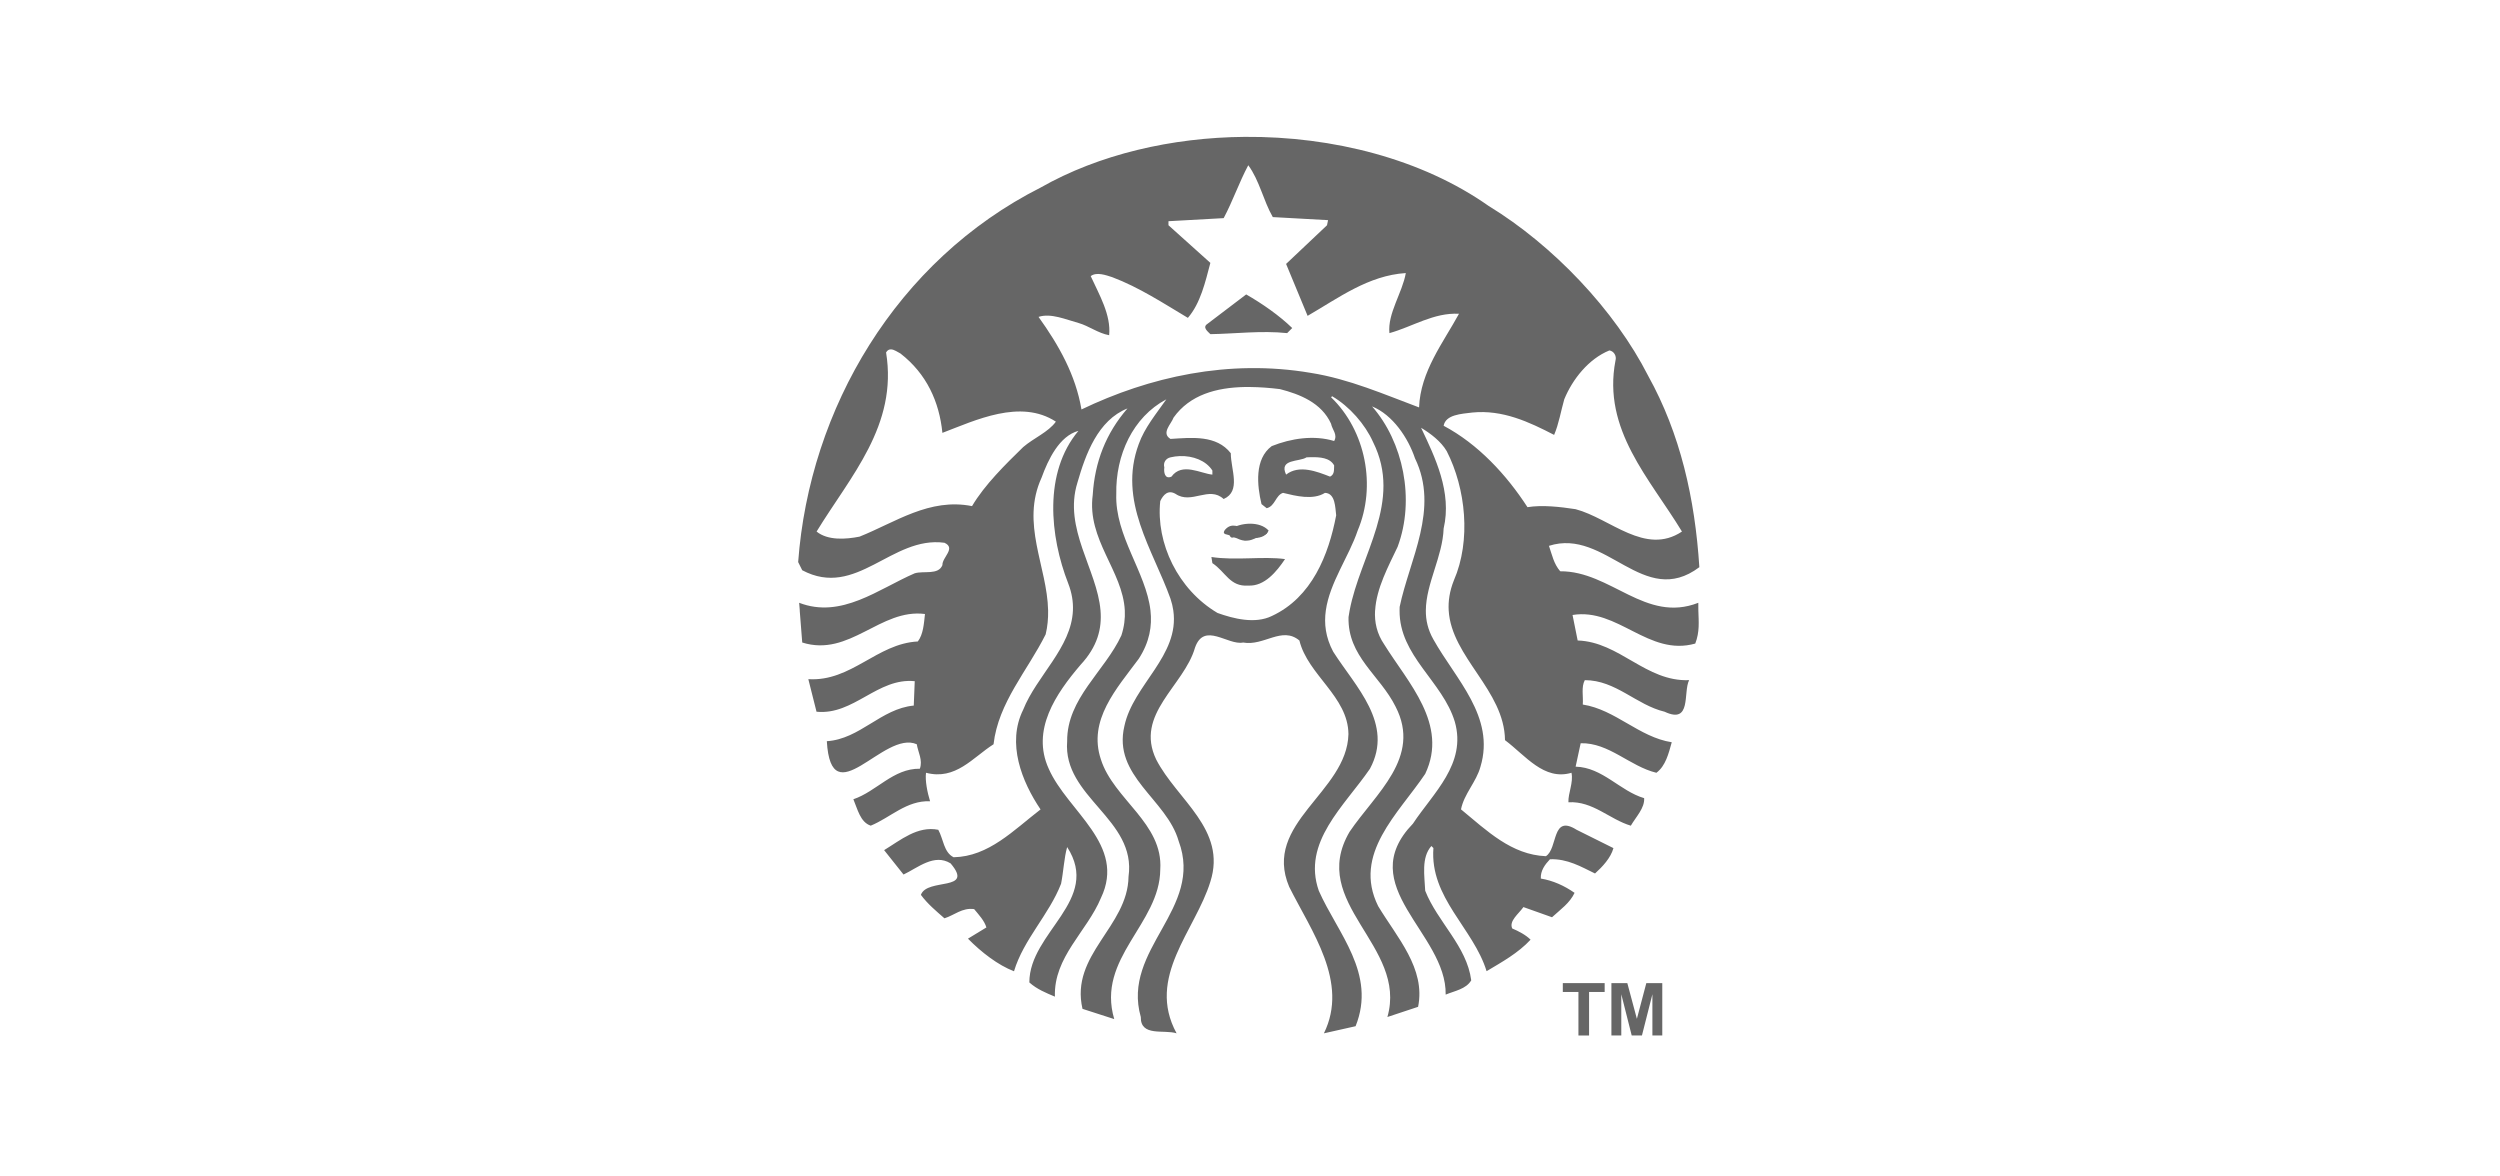 <svg width="170" height="80" viewBox="0 0 170 80" fill="none" xmlns="http://www.w3.org/2000/svg">
<g clip-path="url(#clip0_835_501)">
<path d="M84.741 20.021C85.832 20.647 86.99 21.452 87.871 22.306L87.525 22.652C85.786 22.468 83.955 22.697 82.306 22.723C82.123 22.538 81.752 22.261 82.097 22.029L84.741 20.021ZM115.488 41.511C115.511 42.292 115.585 42.962 115.278 43.762C112.102 44.661 110.015 41.314 106.933 41.819L107.281 43.553C110.133 43.647 111.914 46.367 114.86 46.25C114.441 47.082 115.047 49.273 113.192 48.397C111.268 47.937 109.876 46.25 107.767 46.25C107.512 46.715 107.673 47.359 107.629 47.909C109.854 48.256 111.454 50.127 113.679 50.473C113.469 51.233 113.262 52.085 112.635 52.549C110.826 52.111 109.412 50.493 107.486 50.54L107.142 52.133C108.973 52.179 110.156 53.791 111.802 54.275C111.847 54.947 111.244 55.547 110.896 56.147C109.435 55.71 108.321 54.462 106.652 54.554C106.629 53.928 107.002 53.218 106.861 52.549C104.987 53.103 103.73 51.37 102.34 50.331C102.3 46.929 98.701 44.698 98.511 41.511C98.474 40.876 98.572 40.197 98.863 39.468C100.046 36.747 99.674 33.214 98.377 30.677C97.983 30.009 97.284 29.482 96.633 29.089C97.586 31.097 98.746 33.47 98.167 35.938C98.1 37.843 96.97 39.674 96.957 41.511C96.952 42.166 97.093 42.821 97.472 43.483C98.98 46.185 101.693 48.743 100.673 52.132C100.392 53.173 99.557 53.978 99.348 55.037C101.113 56.491 102.781 58.129 105.122 58.221C105.956 57.691 105.493 55.341 107.209 56.425L109.714 57.672C109.531 58.339 108.97 58.937 108.461 59.397C107.511 58.936 106.584 58.385 105.398 58.429C105.049 58.798 104.748 59.212 104.775 59.742C105.609 59.879 106.374 60.229 107.071 60.714C106.747 61.407 106.117 61.842 105.537 62.373L103.593 61.681C103.269 62.143 102.595 62.629 102.832 63.136C103.27 63.322 103.756 63.575 104.079 63.899C103.221 64.821 102.134 65.415 101.088 66.041C100.187 63.11 97.217 61.056 97.472 57.666L97.334 57.529C96.636 58.31 96.869 59.559 96.914 60.572C97.75 62.694 99.742 64.334 100.044 66.662C99.696 67.261 98.909 67.38 98.306 67.634C98.376 63.437 91.977 60.254 96.08 56.009C97.449 53.93 99.742 51.946 98.929 49.084C98.095 46.321 95.145 44.609 95.171 41.511L95.176 41.269C95.847 38.039 97.889 34.602 96.219 31.165C95.754 29.783 94.714 28.212 93.299 27.634C95.408 30.036 96.244 33.953 95.038 37.184C94.43 38.47 93.593 40.001 93.509 41.512H93.504C93.459 42.301 93.621 43.085 94.132 43.829C95.734 46.414 98.514 49.253 96.915 52.621C95.106 55.319 91.953 58.063 93.714 61.616C94.989 63.738 96.962 65.856 96.43 68.464L94.343 69.156C95.734 64.29 88.917 61.431 91.771 56.563C93.533 53.957 96.684 51.511 94.9 48.052C93.834 45.908 91.63 44.64 91.7 41.961L91.775 41.511C92.493 37.712 95.396 34.116 93.367 30.057C92.833 28.858 91.767 27.636 90.584 26.943L90.513 27.014C92.879 29.298 93.599 33.055 92.323 36.076C91.728 37.848 90.421 39.613 90.156 41.512C90.03 42.407 90.136 43.335 90.656 44.313C92.163 46.687 94.806 49.205 93.157 52.275C91.42 54.81 88.521 57.276 89.679 60.573C90.954 63.458 93.618 66.205 92.18 69.782L90.026 70.266C91.742 66.78 89.17 63.322 87.663 60.299C85.831 55.962 91.601 53.885 91.694 49.92C91.672 47.361 88.937 45.908 88.359 43.555C87.175 42.562 85.948 43.95 84.534 43.692C83.489 43.901 81.885 42.262 81.261 44.039C80.518 46.644 77.135 48.559 78.622 51.649C80.037 54.395 83.442 56.403 82.304 59.957C81.286 63.276 77.922 66.437 80.008 70.266C79.151 69.989 77.551 70.518 77.574 69.156C76.253 64.52 81.886 61.819 80.146 57.185C79.337 54.346 75.647 52.778 76.46 49.365C77.06 46.555 80.229 44.59 79.785 41.512C79.749 41.254 79.685 40.99 79.594 40.715C78.411 37.394 75.997 34.071 77.436 30.194C77.831 29.087 78.62 28.142 79.313 27.152C77.017 28.374 75.859 30.958 75.907 33.587C75.807 36.447 77.93 38.896 78.232 41.512C78.35 42.568 78.177 43.649 77.436 44.796C75.93 46.829 73.961 48.972 74.864 51.649C75.722 54.349 79.107 55.985 78.898 59.123C78.875 62.835 74.54 65.147 75.768 69.298L73.61 68.602C72.754 64.913 76.694 63.025 76.74 59.611C77.297 55.686 72.265 54.23 72.567 50.403C72.545 47.496 75.118 45.654 76.254 43.209C76.449 42.614 76.513 42.051 76.487 41.512C76.348 38.808 73.899 36.694 74.306 33.654C74.442 31.417 75.207 29.455 76.669 27.773C74.653 28.578 73.82 30.887 73.263 32.825C72.296 35.933 74.603 38.728 74.835 41.512C74.937 42.742 74.635 43.964 73.473 45.214C71.802 47.172 70.109 49.643 71.314 52.275C72.591 55.179 76.603 57.439 74.863 61.062C73.914 63.346 71.641 65.075 71.734 67.772C71.132 67.519 70.507 67.266 69.995 66.806C69.995 63.369 74.908 61.223 72.567 57.601C72.36 58.316 72.315 59.287 72.153 60.094C71.341 62.194 69.602 63.875 68.952 66.046C67.864 65.629 66.727 64.751 65.822 63.829L67.075 63.066C66.936 62.603 66.566 62.212 66.242 61.82C65.428 61.706 64.893 62.237 64.222 62.445C63.643 61.937 63.083 61.475 62.621 60.852C63.037 59.674 66.288 60.648 64.641 58.71C63.529 58.019 62.414 59.007 61.44 59.468L60.12 57.809C61.256 57.118 62.39 56.147 63.803 56.425C64.151 57.049 64.175 57.967 64.846 58.293C67.235 58.246 68.927 56.449 70.758 55.041C69.482 53.152 68.443 50.544 69.577 48.26C70.485 45.97 72.852 44.042 72.959 41.511C72.983 40.935 72.893 40.329 72.64 39.676C71.388 36.469 70.947 32.136 73.335 29.297C72.036 29.644 71.271 31.255 70.829 32.477C69.394 35.609 71.21 38.51 71.272 41.511C71.281 42.05 71.237 42.591 71.105 43.136C69.876 45.604 67.884 47.77 67.561 50.61C66.146 51.508 64.985 53.078 62.969 52.548C62.898 53.078 63.06 53.886 63.245 54.486C61.647 54.419 60.556 55.591 59.211 56.145C58.494 55.916 58.307 54.994 58.029 54.349C59.605 53.819 60.741 52.248 62.55 52.273C62.76 51.693 62.433 51.162 62.34 50.609C60.09 49.616 56.524 55.521 56.224 50.401C58.472 50.263 59.909 48.186 62.136 47.979L62.202 46.321C59.675 46.067 58.049 48.651 55.523 48.397L54.966 46.183C57.888 46.365 59.629 43.76 62.412 43.62C62.782 43.136 62.826 42.421 62.898 41.752C59.86 41.359 57.776 44.708 54.552 43.691C54.552 43.691 54.441 42.297 54.381 41.511H54.385C54.363 41.203 54.342 40.989 54.342 40.989C57.217 42.099 59.743 40.045 62.202 38.984C62.828 38.798 63.803 39.121 64.084 38.43C64.059 37.899 65.032 37.279 64.222 36.908C60.627 36.423 58.238 40.737 54.551 38.776L54.275 38.221C55.042 27.796 60.952 17.717 70.758 12.757C74.73 10.499 79.664 9.348 84.64 9.307C90.645 9.258 96.713 10.825 101.227 14.004C105.611 16.679 109.804 21.088 112.079 25.563C114.256 29.484 115.257 33.884 115.556 38.568C111.753 41.427 109.201 35.875 105.329 37.117C105.537 37.718 105.653 38.34 106.095 38.847C109.528 38.823 111.892 42.399 115.485 40.99L115.488 41.511ZM71.8 28.672C69.388 27.103 66.331 28.58 64.083 29.435C63.875 27.335 63.017 25.421 61.23 24.037C61.056 23.951 60.817 23.771 60.601 23.758C60.472 23.75 60.349 23.801 60.253 23.966C61.063 28.924 57.824 32.384 55.528 36.146C56.292 36.767 57.52 36.675 58.447 36.492C60.881 35.523 63.2 33.838 66.098 34.416C66.955 32.963 68.395 31.555 69.576 30.402C70.297 29.781 71.288 29.386 71.8 28.672ZM79.174 31.786C79.128 32.084 79.198 32.617 79.66 32.411C80.38 31.419 81.655 32.204 82.442 32.274V31.995C82.01 31.319 81.121 30.98 80.218 31.014C80.009 31.021 79.798 31.052 79.594 31.099C79.291 31.165 79.081 31.441 79.174 31.786ZM90.512 28.814C89.864 27.384 88.38 26.805 87.034 26.459C86.374 26.378 85.689 26.323 85.009 26.317C84.882 26.316 84.755 26.314 84.628 26.317C82.727 26.355 80.911 26.84 79.802 28.397C79.643 28.836 78.943 29.453 79.593 29.847C81.053 29.754 82.721 29.572 83.694 30.819C83.694 31.927 84.413 33.402 83.208 33.933C82.21 33.013 81.027 34.324 79.941 33.586C79.43 33.286 79.107 33.636 78.897 34.074C78.595 36.934 80.1 40.09 82.79 41.681C83.879 42.072 85.344 42.444 86.482 41.889C89.217 40.622 90.351 37.717 90.86 35.041C90.792 34.532 90.816 33.539 90.098 33.515C89.287 34.026 88.104 33.724 87.245 33.515C86.736 33.678 86.713 34.418 86.135 34.558L85.782 34.279C85.48 33.012 85.294 31.212 86.478 30.335C87.801 29.805 89.354 29.573 90.722 29.989C90.977 29.551 90.583 29.207 90.512 28.814ZM89.116 31.089C89.024 31.091 88.935 31.096 88.844 31.099C88.358 31.421 86.942 31.189 87.454 32.274C88.335 31.58 89.564 32.066 90.445 32.411C90.771 32.25 90.7 31.927 90.722 31.649C90.439 31.125 89.763 31.076 89.116 31.089ZM99.211 21.336C97.494 21.245 96.057 22.215 94.481 22.653C94.343 21.318 95.362 19.908 95.595 18.568C93.046 18.731 91.026 20.258 88.917 21.478C88.429 20.304 87.939 19.125 87.454 17.947L90.237 15.317L90.308 14.97L86.55 14.762C85.903 13.634 85.647 12.274 84.882 11.236C84.256 12.413 83.835 13.658 83.21 14.833L79.456 15.042V15.317L82.305 17.876C81.957 19.191 81.633 20.621 80.776 21.615C79.107 20.62 77.462 19.538 75.631 18.847C75.191 18.706 74.563 18.476 74.169 18.776C74.748 20.045 75.558 21.41 75.422 22.795C74.657 22.655 74.055 22.167 73.336 21.962C72.475 21.728 71.455 21.272 70.62 21.549C72.012 23.486 73.147 25.512 73.54 27.843C78.156 25.627 83.539 24.407 89.127 25.355C91.746 25.769 94.155 26.831 96.497 27.705C96.588 25.262 98.142 23.298 99.211 21.336ZM107.137 34.624C109.5 35.246 111.871 37.808 114.373 36.146C112.194 32.548 108.95 29.226 109.852 24.521C109.947 24.2 109.738 23.874 109.438 23.829C108.024 24.404 106.929 25.789 106.37 27.151C106.14 27.957 106.004 28.813 105.68 29.573C103.986 28.696 102.179 27.846 100.115 28.052C99.371 28.144 98.305 28.192 98.167 28.952C100.509 30.197 102.434 32.275 103.869 34.488C104.869 34.325 106.094 34.464 107.137 34.624ZM82.376 37.876L82.442 38.293C83.348 38.893 83.627 39.911 84.881 39.819C85.993 39.884 86.828 38.847 87.382 38.018C85.877 37.811 84.045 38.131 82.376 37.876ZM83.628 36.009C83.673 36.193 83.513 36.47 83.766 36.563C84.508 36.403 85.852 36.956 86.267 36.08C85.977 35.757 85.505 35.611 85.009 35.611C84.514 35.611 84 35.755 83.628 36.009Z" fill="#666666"/>
<path d="M83.316 36.319C83.973 36.474 84.136 36.706 84.655 36.77C85.207 36.76 85.127 36.649 86.09 36.318C86.153 36.296 86.24 36.157 86.132 36.051C85.535 35.461 85.121 35.883 84.747 35.894C84.25 35.899 83.784 35.47 83.298 36.028C83.215 36.141 83.172 36.252 83.316 36.319Z" fill="#666666"/>
<path d="M107.334 70.414V67.454H106.271V66.852H109.117V67.454H108.057V70.414H107.334Z" fill="#666666"/>
<path d="M109.576 70.413V66.851H110.658L111.308 69.281L111.95 66.851H113.035V70.413H112.363V67.609L111.652 70.413H110.956L110.248 67.609V70.413H109.576Z" fill="#666666"/>
</g>
<defs>
<clipPath id="clip0_835_501">
<rect width="62" height="62" fill="white" transform="translate(54 9)"/>
</clipPath>
</defs>
</svg>

